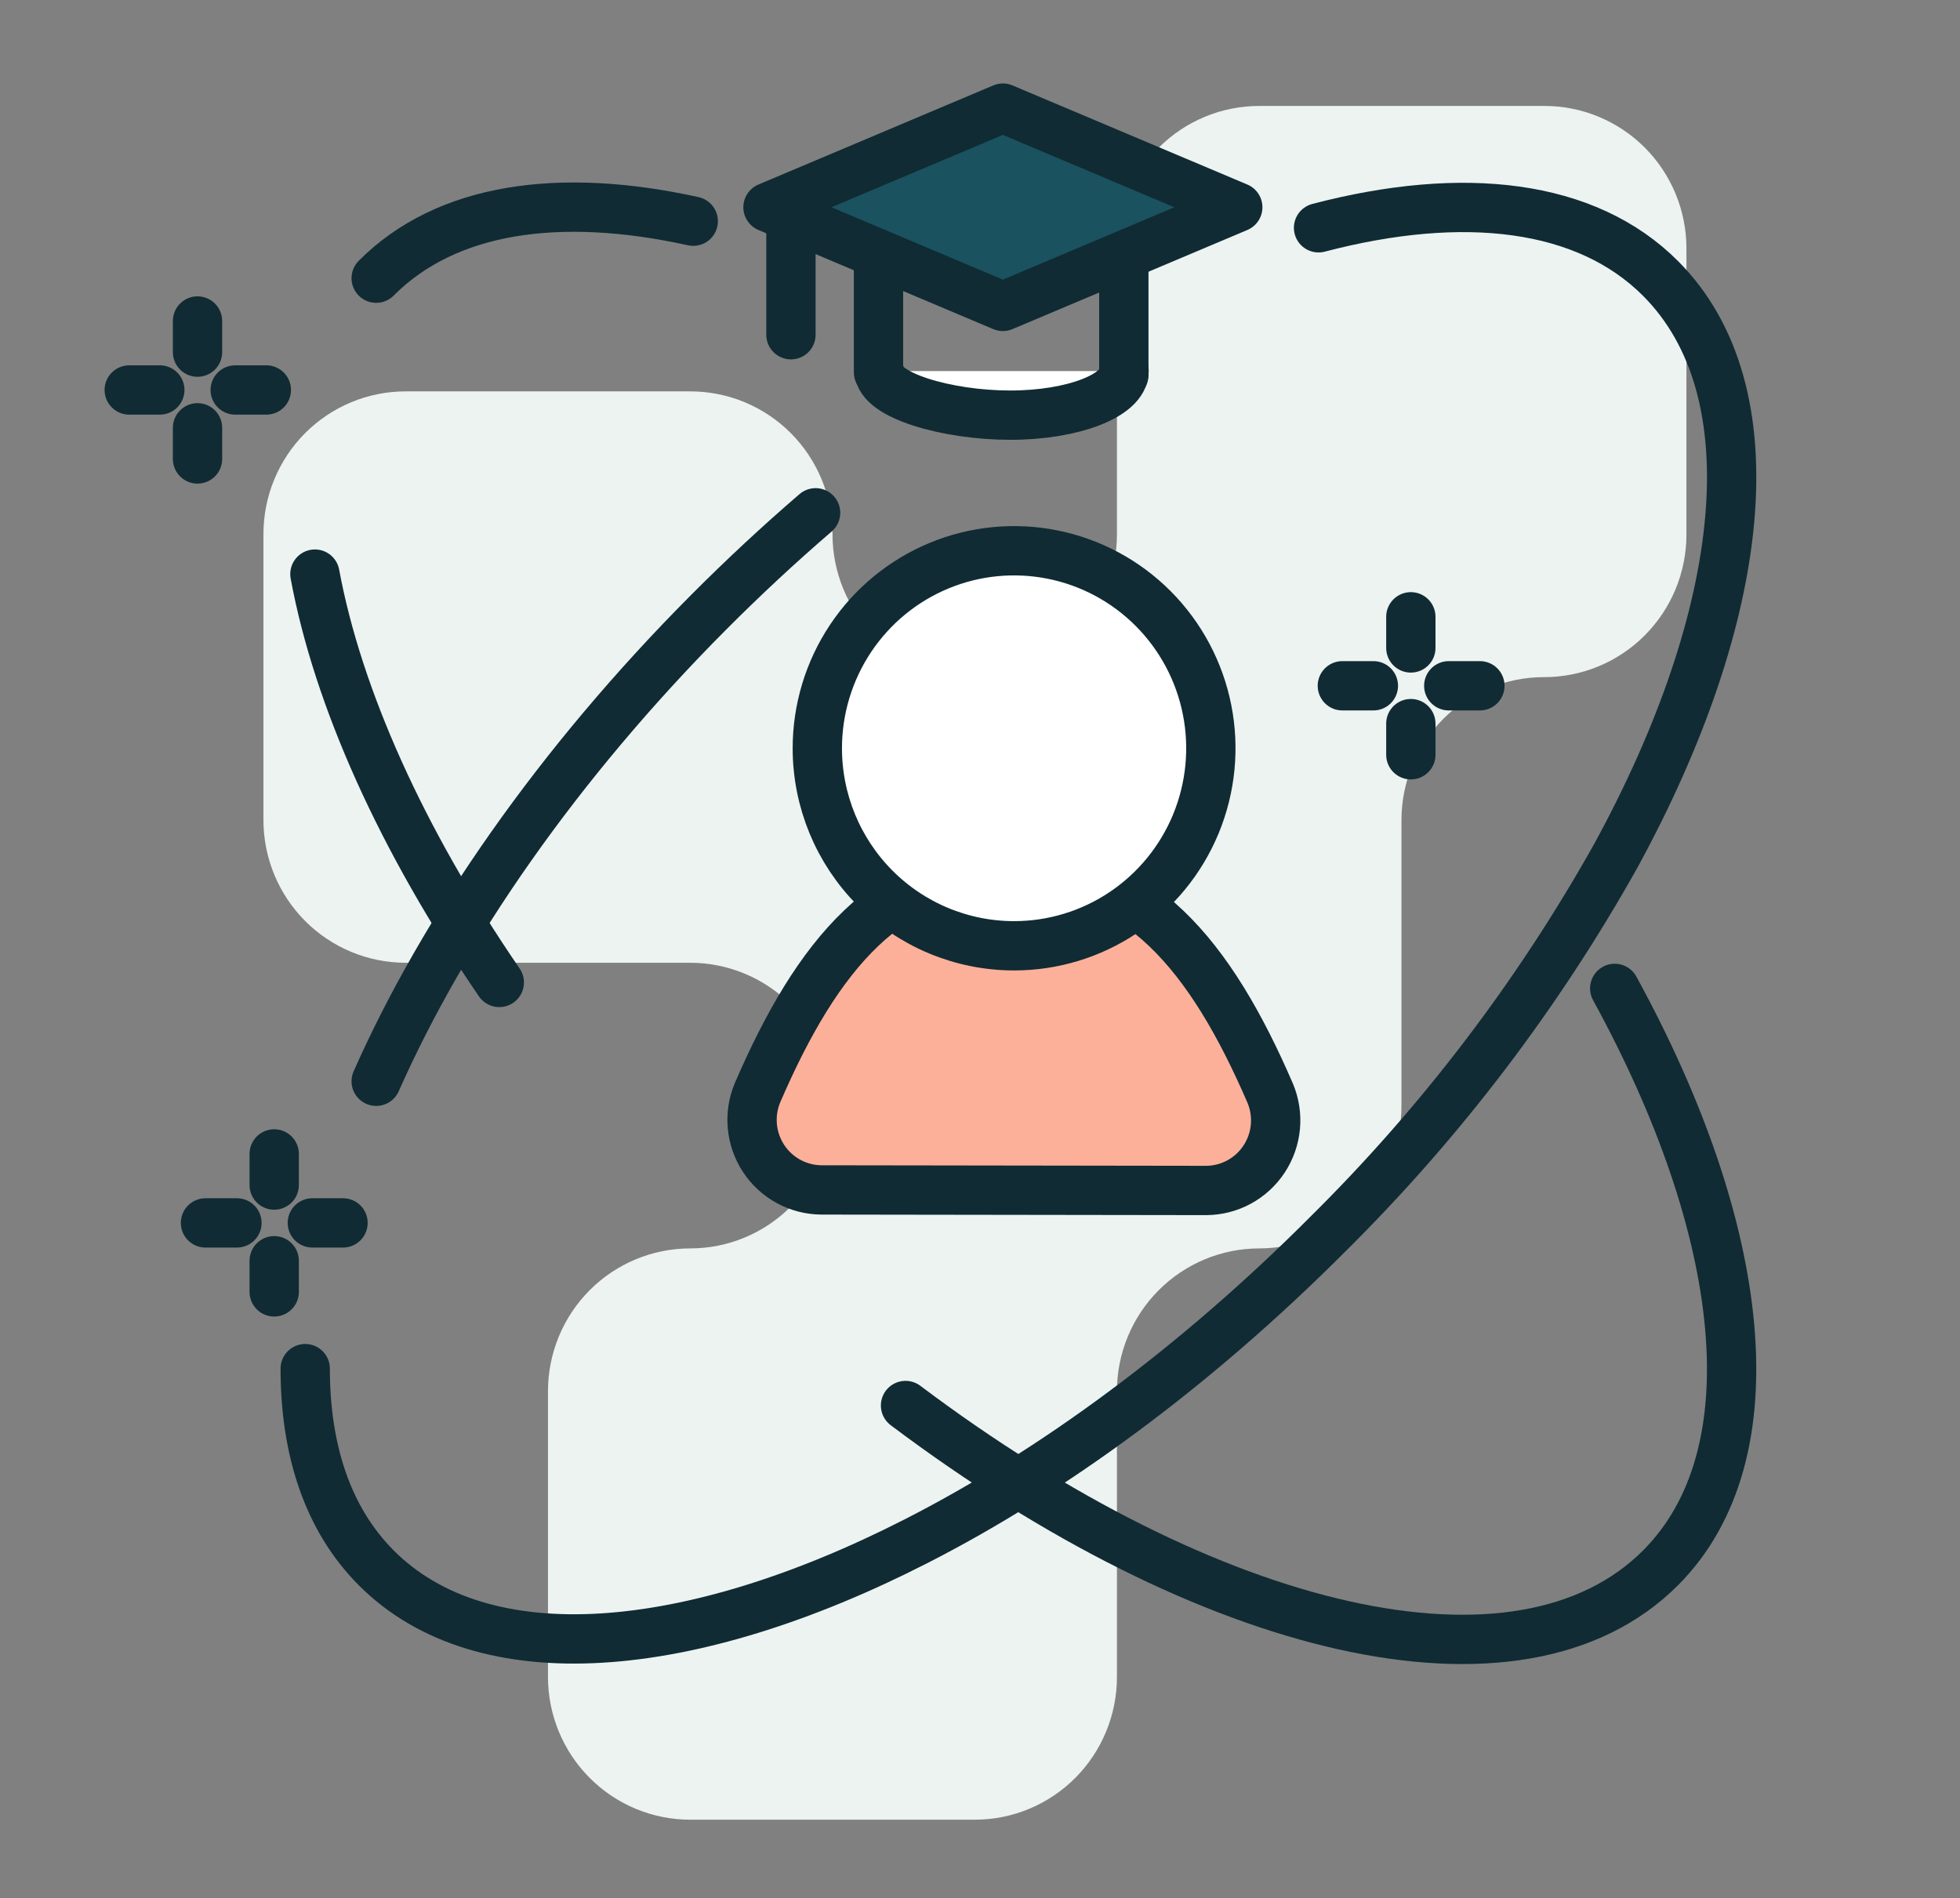 <svg width="159" height="154" viewBox="0 0 159 154" fill="none" xmlns="http://www.w3.org/2000/svg">
<rect x="0" y="0" width="159" height="154" fill="#808080" stroke="none"/>
<path d="M79.076 54.932C76.017 54.932 73.083 53.713 70.918 51.542C68.754 49.371 67.537 46.426 67.535 43.355C67.538 41.831 67.242 40.322 66.664 38.914C66.085 37.506 65.236 36.226 64.163 35.148C63.091 34.07 61.818 33.215 60.416 32.632C59.014 32.049 57.511 31.75 55.994 31.751H32.911C31.395 31.75 29.894 32.048 28.493 32.63C27.093 33.212 25.82 34.066 24.748 35.142C23.676 36.218 22.826 37.496 22.246 38.902C21.667 40.308 21.369 41.815 21.37 43.337V66.519C21.37 69.592 22.586 72.539 24.75 74.712C26.915 76.884 29.85 78.105 32.911 78.105H55.994C59.055 78.105 61.99 79.326 64.155 81.499C66.319 83.672 67.535 86.619 67.535 89.692C67.535 92.764 66.319 95.712 64.155 97.884C61.99 100.057 59.055 101.278 55.994 101.278C52.933 101.278 49.997 102.499 47.833 104.671C45.669 106.844 44.453 109.791 44.453 112.864V136.037C44.453 139.11 45.669 142.057 47.833 144.23C49.997 146.403 52.933 147.624 55.994 147.624H79.076C80.591 147.624 82.092 147.324 83.492 146.741C84.891 146.159 86.163 145.305 87.234 144.229C88.305 143.153 89.154 141.876 89.733 140.47C90.312 139.065 90.61 137.558 90.609 136.037V112.864C90.611 109.792 91.828 106.846 93.992 104.674C96.156 102.502 99.09 101.28 102.15 101.278C103.666 101.279 105.167 100.98 106.568 100.398C107.969 99.816 109.242 98.963 110.313 97.887C111.385 96.811 112.235 95.533 112.815 94.127C113.395 92.721 113.692 91.213 113.691 89.692V66.519C113.694 63.447 114.91 60.501 117.074 58.328C119.238 56.156 122.172 54.935 125.232 54.932C126.751 54.938 128.255 54.643 129.659 54.064C131.063 53.484 132.34 52.633 133.415 51.557C134.491 50.481 135.344 49.203 135.927 47.795C136.509 46.388 136.809 44.879 136.809 43.355V20.173C136.811 18.651 136.514 17.144 135.935 15.738C135.355 14.332 134.505 13.054 133.433 11.978C132.361 10.903 131.087 10.05 129.686 9.47C128.285 8.889 126.783 8.592 125.267 8.595H102.15C99.091 8.595 96.156 9.815 93.992 11.986C91.828 14.157 90.611 17.102 90.609 20.173V43.355C90.609 44.875 90.31 46.381 89.731 47.785C89.151 49.19 88.302 50.466 87.231 51.541C86.16 52.616 84.889 53.469 83.49 54.051C82.09 54.633 80.591 54.932 79.076 54.932Z" fill="#ECF3F1"/>
<path d="M97.852 96.577C98.784 96.572 99.7 96.337 100.52 95.892C101.34 95.446 102.037 94.805 102.55 94.024C103.064 93.243 103.377 92.347 103.463 91.415C103.548 90.483 103.404 89.545 103.041 88.683C98.201 77.491 92.356 70.36 82.23 70.36C72.104 70.36 66.294 77.447 61.454 88.639C61.092 89.501 60.947 90.439 61.032 91.371C61.118 92.303 61.431 93.199 61.945 93.98C62.458 94.761 63.156 95.403 63.976 95.848C64.795 96.293 65.712 96.528 66.644 96.533L97.852 96.577Z" fill="#FCB09A" stroke="#102B33" stroke-width="4" stroke-linecap="round" stroke-linejoin="round"/>
<path d="M82.257 76.728C85.414 76.73 88.501 75.792 91.127 74.032C93.753 72.272 95.8 69.77 97.01 66.842C98.219 63.914 98.537 60.692 97.922 57.583C97.307 54.474 95.787 51.618 93.555 49.376C91.323 47.134 88.479 45.607 85.382 44.988C82.286 44.369 79.076 44.686 76.159 45.898C73.242 47.111 70.748 49.165 68.994 51.8C67.24 54.435 66.303 57.534 66.303 60.704C66.303 64.952 67.984 69.027 70.975 72.032C73.967 75.037 78.025 76.726 82.257 76.728Z" fill="white" stroke="#102B33" stroke-width="4" stroke-linecap="round" stroke-linejoin="round"/>
<path d="M100.411 16.814L81.356 24.857L62.302 16.814L81.356 8.771L100.411 16.814Z" fill="#1A525F" stroke="#102B33" stroke-width="4" stroke-linecap="round" stroke-linejoin="round"/>
<path d="M64.163 18.191V27.155" stroke="#102B33" stroke-width="4" stroke-linecap="round" stroke-linejoin="round"/>
<path d="M71.266 21.068V30.198" stroke="#102B33" stroke-width="4" stroke-linecap="round" stroke-linejoin="round"/>
<path d="M91.168 21.068V30.427" stroke="#102B33" stroke-width="4" stroke-linecap="round" stroke-linejoin="round"/>
<path d="M91.185 30.102C91.185 32.075 87.053 33.68 81.951 33.68C76.848 33.68 71.327 32.075 71.327 30.102" fill="white"/>
<path d="M91.185 30.102C91.185 32.075 87.053 33.68 81.951 33.68C76.848 33.68 71.327 32.075 71.327 30.102" stroke="#102B33" stroke-width="4" stroke-linecap="round" stroke-linejoin="round"/>
<path d="M16.023 26.041V28.567" stroke="#102B33" stroke-width="4" stroke-linecap="round" stroke-linejoin="round"/>
<path d="M16.023 34.706V37.233" stroke="#102B33" stroke-width="4" stroke-linecap="round" stroke-linejoin="round"/>
<path d="M21.606 31.637H19.081" stroke="#102B33" stroke-width="4" stroke-linecap="round" stroke-linejoin="round"/>
<path d="M12.965 31.637H10.484" stroke="#102B33" stroke-width="4" stroke-linecap="round" stroke-linejoin="round"/>
<path d="M22.244 93.612V96.138" stroke="#102B33" stroke-width="4" stroke-linecap="round" stroke-linejoin="round"/>
<path d="M22.244 102.278V104.804" stroke="#102B33" stroke-width="4" stroke-linecap="round" stroke-linejoin="round"/>
<path d="M27.826 99.208H25.337" stroke="#102B33" stroke-width="4" stroke-linecap="round" stroke-linejoin="round"/>
<path d="M19.221 99.208H16.67" stroke="#102B33" stroke-width="4" stroke-linecap="round" stroke-linejoin="round"/>
<path d="M114.451 50.038V52.564" stroke="#102B33" stroke-width="4" stroke-linecap="round" stroke-linejoin="round"/>
<path d="M114.451 58.704V61.23" stroke="#102B33" stroke-width="4" stroke-linecap="round" stroke-linejoin="round"/>
<path d="M120.052 55.634H117.527" stroke="#102B33" stroke-width="4" stroke-linecap="round" stroke-linejoin="round"/>
<path d="M111.411 55.634H108.895" stroke="#102B33" stroke-width="4" stroke-linecap="round" stroke-linejoin="round"/>
<path d="M24.76 111.031C24.76 117.671 26.603 123.258 30.517 127.187C39.184 135.888 55.941 134.415 74.315 125.03C85.341 119.407 96.943 110.926 107.742 100.094C116.919 91.009 124.78 80.675 131.095 69.396C141.754 49.854 143.833 31.751 134.721 22.603C128.675 16.533 118.689 15.411 106.964 18.48" stroke="#102B33" stroke-width="4" stroke-linecap="round" stroke-linejoin="round"/>
<path d="M66.163 41.601C63.237 44.118 60.336 46.81 57.496 49.661C45.265 61.94 35.995 75.351 30.517 87.718" stroke="#102B33" stroke-width="4" stroke-linecap="round" stroke-linejoin="round"/>
<path d="M130.99 80.184C141.736 99.804 143.859 118.004 134.721 127.178C123.249 138.695 98.026 132.502 73.459 114.022" stroke="#102B33" stroke-width="4" stroke-linecap="round" stroke-linejoin="round"/>
<path d="M30.517 22.568C36.214 16.849 45.37 15.551 56.238 17.945" stroke="#102B33" stroke-width="4" stroke-linecap="round" stroke-linejoin="round"/>
<path d="M40.504 79.701C32.562 68.115 27.398 56.573 25.546 46.574" stroke="#102B33" stroke-width="4" stroke-linecap="round" stroke-linejoin="round"/>
</svg>
